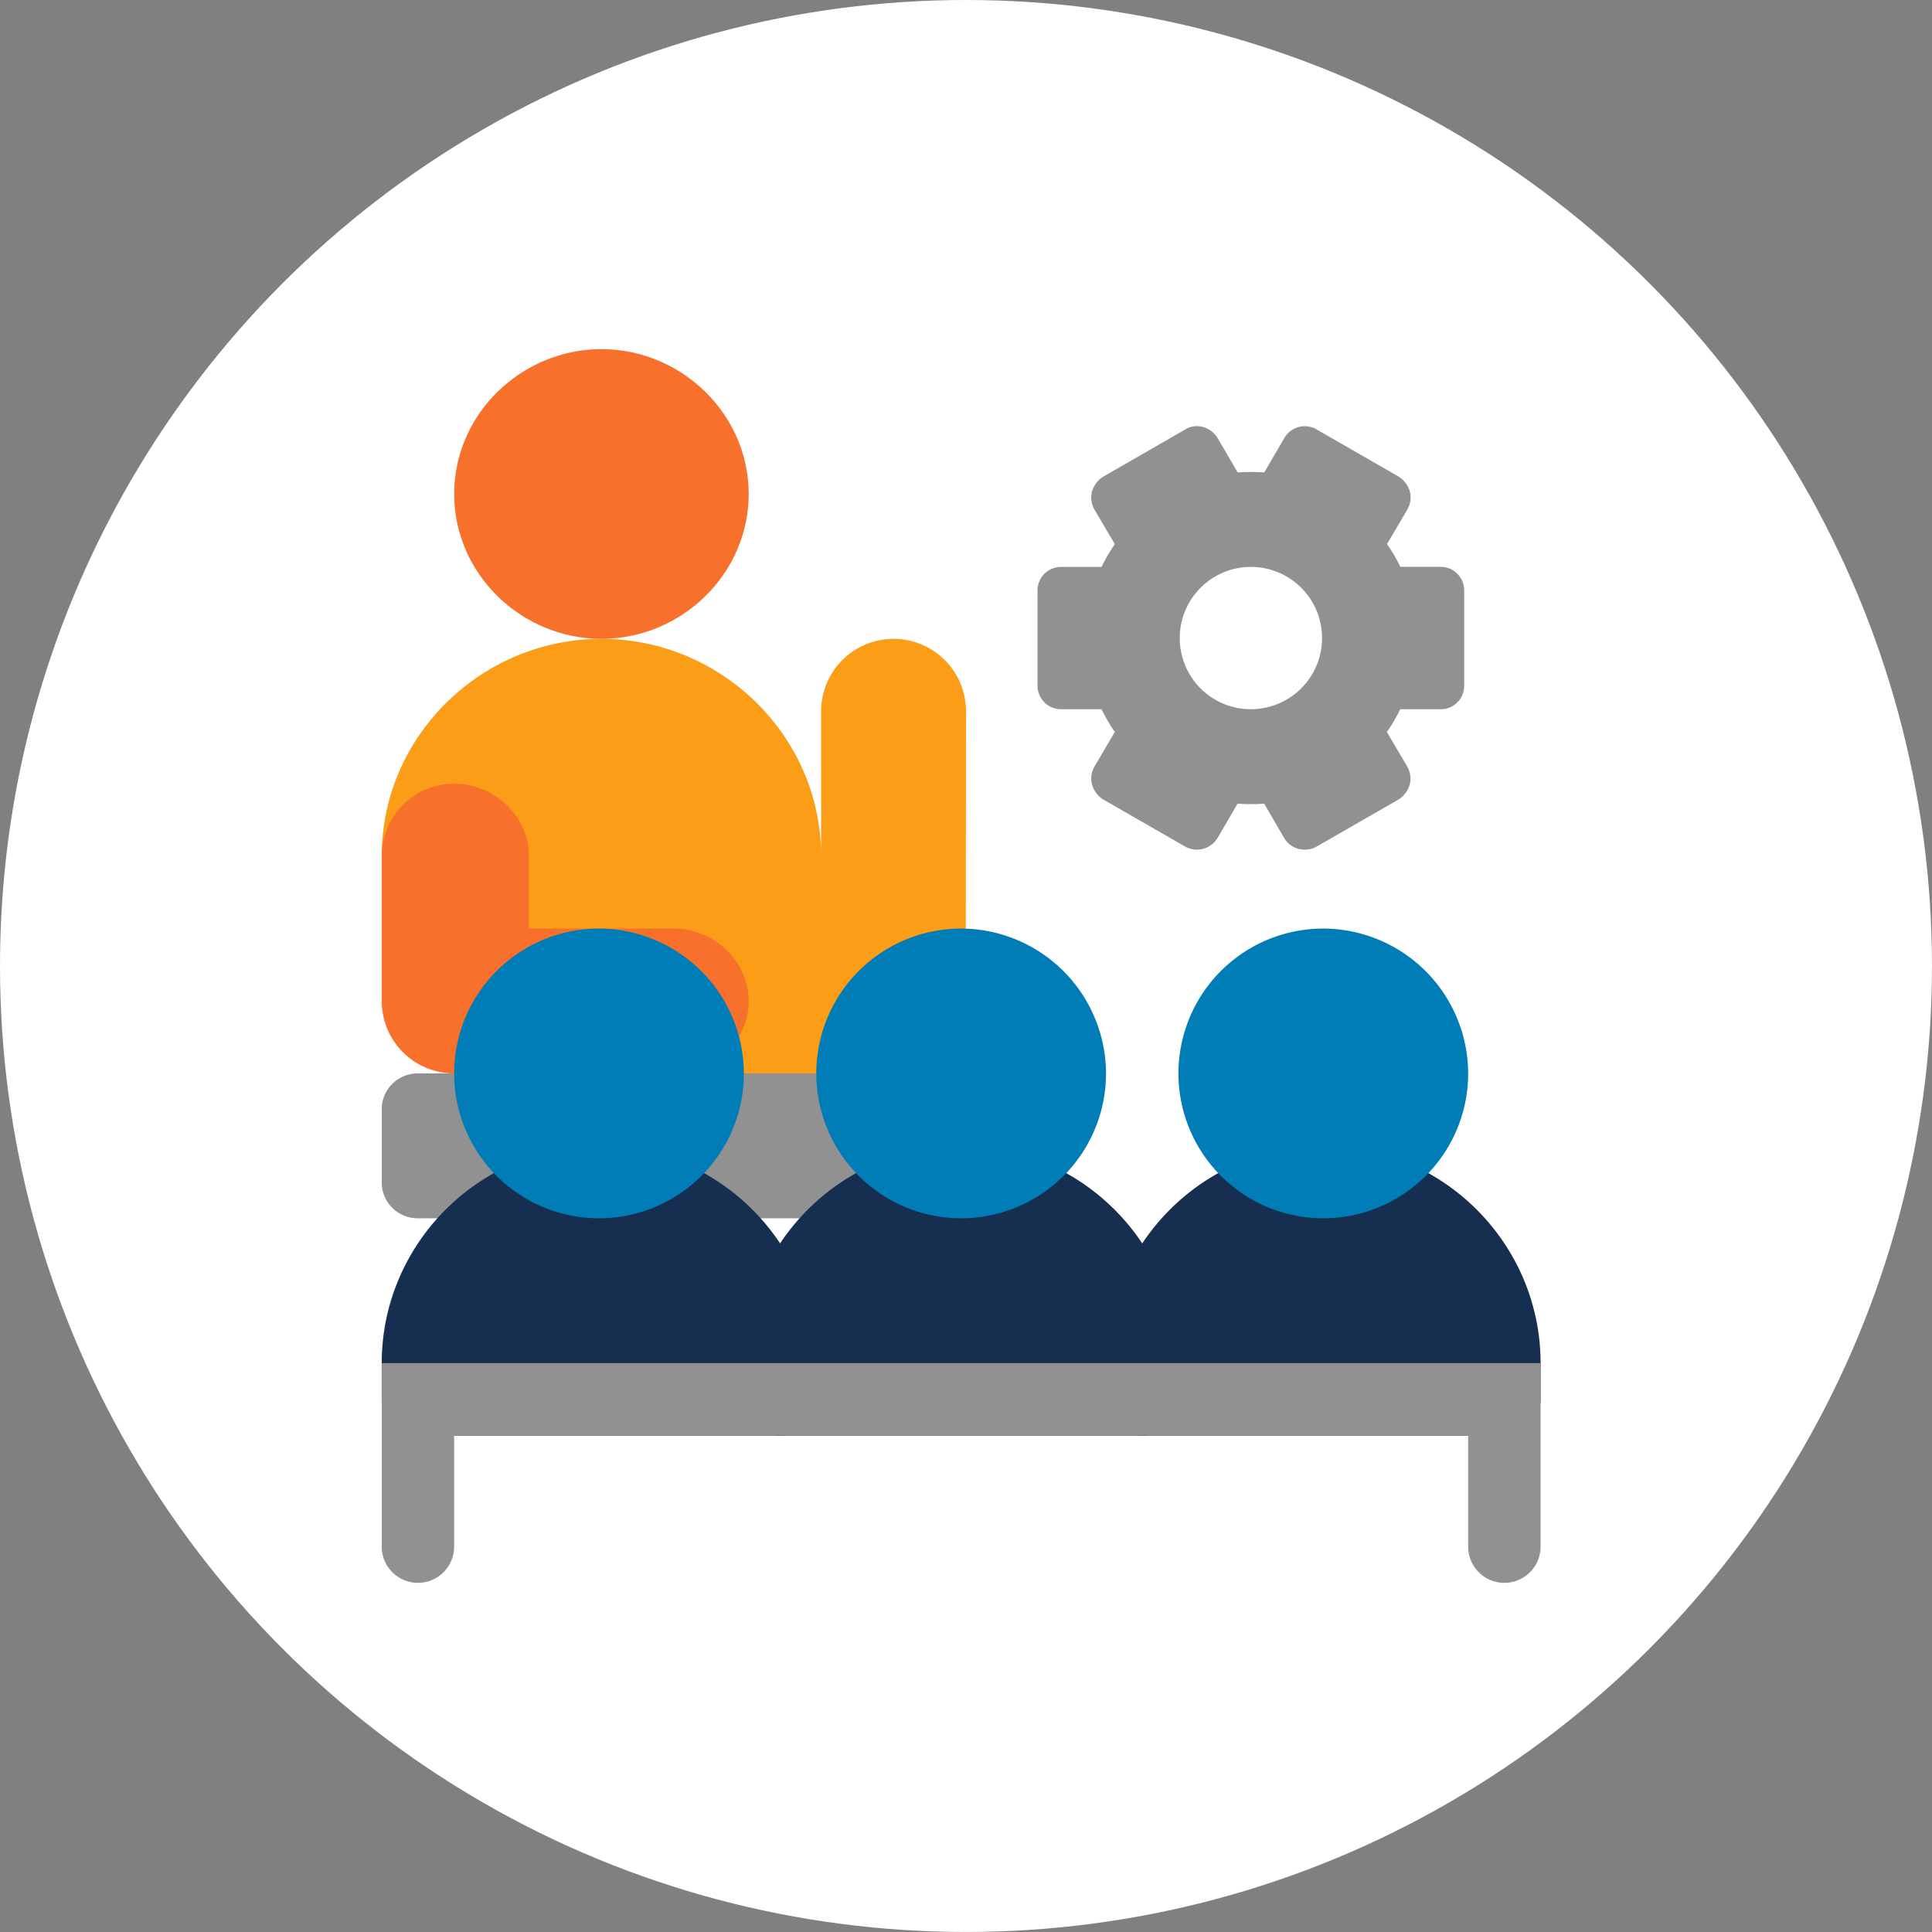 <svg xmlns="http://www.w3.org/2000/svg" viewBox="0 0 800.23 800.23"><rect x="0" y="0" width="800.23" height="800.23" fill="#808080" stroke="none"/><defs><style>.cls-1{fill:#fff;}.cls-2{fill:#fc9d18;}.cls-3{fill:#f7712c;}.cls-4{fill:#919191;}.cls-5{fill:#162e4f;}.cls-6{fill:#007cb7;}.cls-7{fill:#00a3e1;}</style></defs><title>icon-workshops-c</title><g id="Layer_2" data-name="Layer 2"><g id="Capa_1" data-name="Capa 1"><circle class="cls-1" cx="400.11" cy="400.11" r="400.11"/><path class="cls-2" d="M188.11,444.61l-30-90c0-49.7,41.3-90,91-90s91,40.3,91,90v-60a30,30,0,0,1,60,0L400,417.34a27.31,27.31,0,0,1-27.31,27.27H188.11"/><path class="cls-3" d="M188.11,324.61a30,30,0,0,0-30,30v60a30,30,0,0,0,30,30h91c16.57,0,31-13.43,31-30h0c0-16.57-14.43-30-31-30h-60v-30c0-16.57-14.43-30-31-30Z"/><path class="cls-3" d="M310.11,204.61c0,33.14-27.86,60-61,60s-61-26.86-61-60,27.87-60,61-60S310.11,171.48,310.11,204.61Z"/><path class="cls-4" d="M430.11,444.61v60h-257a14.85,14.85,0,0,1-15-15v-30a14.85,14.85,0,0,1,15-15Z"/><path class="cls-5" d="M548.11,474.61c-49.5,0-90,40.5-90,90v15a14.85,14.85,0,0,0,15,15h150a14.85,14.85,0,0,0,15-15v-15C638.11,515.11,597.61,474.61,548.11,474.61Z"/><path class="cls-6" d="M548.11,384.61a60,60,0,1,0,60,60A60.18,60.18,0,0,0,548.11,384.61Z"/><path class="cls-5" d="M248.11,474.61c-49.5,0-90,40.5-90,90v15a14.85,14.85,0,0,0,15,15h150a14.85,14.85,0,0,0,15-15v-15C338.11,515.11,297.61,474.61,248.11,474.61Z"/><path class="cls-6" d="M248.11,384.61a60,60,0,1,0,60,60A60.18,60.18,0,0,0,248.11,384.61Z"/><path class="cls-5" d="M398.11,474.61c-49.5,0-90,40.5-90,90v15a14.85,14.85,0,0,0,15,15h150a14.85,14.85,0,0,0,15-15v-15C488.11,515.11,447.61,474.61,398.11,474.61Z"/><path class="cls-6" d="M398.11,384.61a60,60,0,1,0,60,60A60.18,60.18,0,0,0,398.11,384.61Z"/><path class="cls-7" d="M398.11,504.61v-120"/><path class="cls-4" d="M638.11,564.61v76a15,15,0,0,1-30,0v-46h-420v46a15,15,0,0,1-30,0v-76Z"/><path class="cls-4" d="M603.76,237.79l-.11-.12a1.79,1.79,0,0,0-.14-.13,9.78,9.78,0,0,0-3-2,10,10,0,0,0-3.86-.76H580a66.68,66.68,0,0,0-5.5-9.43l8.44-14.34a10,10,0,0,0,1-7.46,10.94,10.94,0,0,0-4.51-6.09l-34.18-19.64a7.62,7.62,0,0,0-.9-.46,9.78,9.78,0,0,0-12.46,4.19l-8.25,14.14a79.7,79.7,0,0,0-11,0l-8.25-14.14c-2.75-4.71-8.84-6.48-13.35-3.73L456.83,197.5a11,11,0,0,0-4.52,6.09,10.06,10.06,0,0,0,1,7.46l8.45,14.34a65.73,65.73,0,0,0-5.5,9.43h-16.7a9.72,9.72,0,0,0-9.82,9.82v39.29a9.72,9.72,0,0,0,9.82,9.82h16.7a65.73,65.73,0,0,0,5.5,9.43l-8.45,14.34a10.06,10.06,0,0,0-1,7.46,11,11,0,0,0,4.52,6.09L491,350.71A10,10,0,0,0,504.36,347l8.25-14.14a51.39,51.39,0,0,0,5.5.19h0a51.3,51.3,0,0,0,5.5-.19l4.23,7.25,4,6.89a9.74,9.74,0,0,0,8.45,4.91h0a10,10,0,0,0,4.91-1.18l34.18-19.64a10.94,10.94,0,0,0,4.51-6.09,10,10,0,0,0-1-7.46l-8.44-14.34a66.68,66.68,0,0,0,5.5-9.43h16.69a9.72,9.72,0,0,0,9.82-9.82V244.64A9.79,9.79,0,0,0,603.76,237.79Zm-115.11,26.5a29.47,29.47,0,1,1,29.46,29.46A29.42,29.42,0,0,1,488.65,264.29Z"/></g></g></svg>